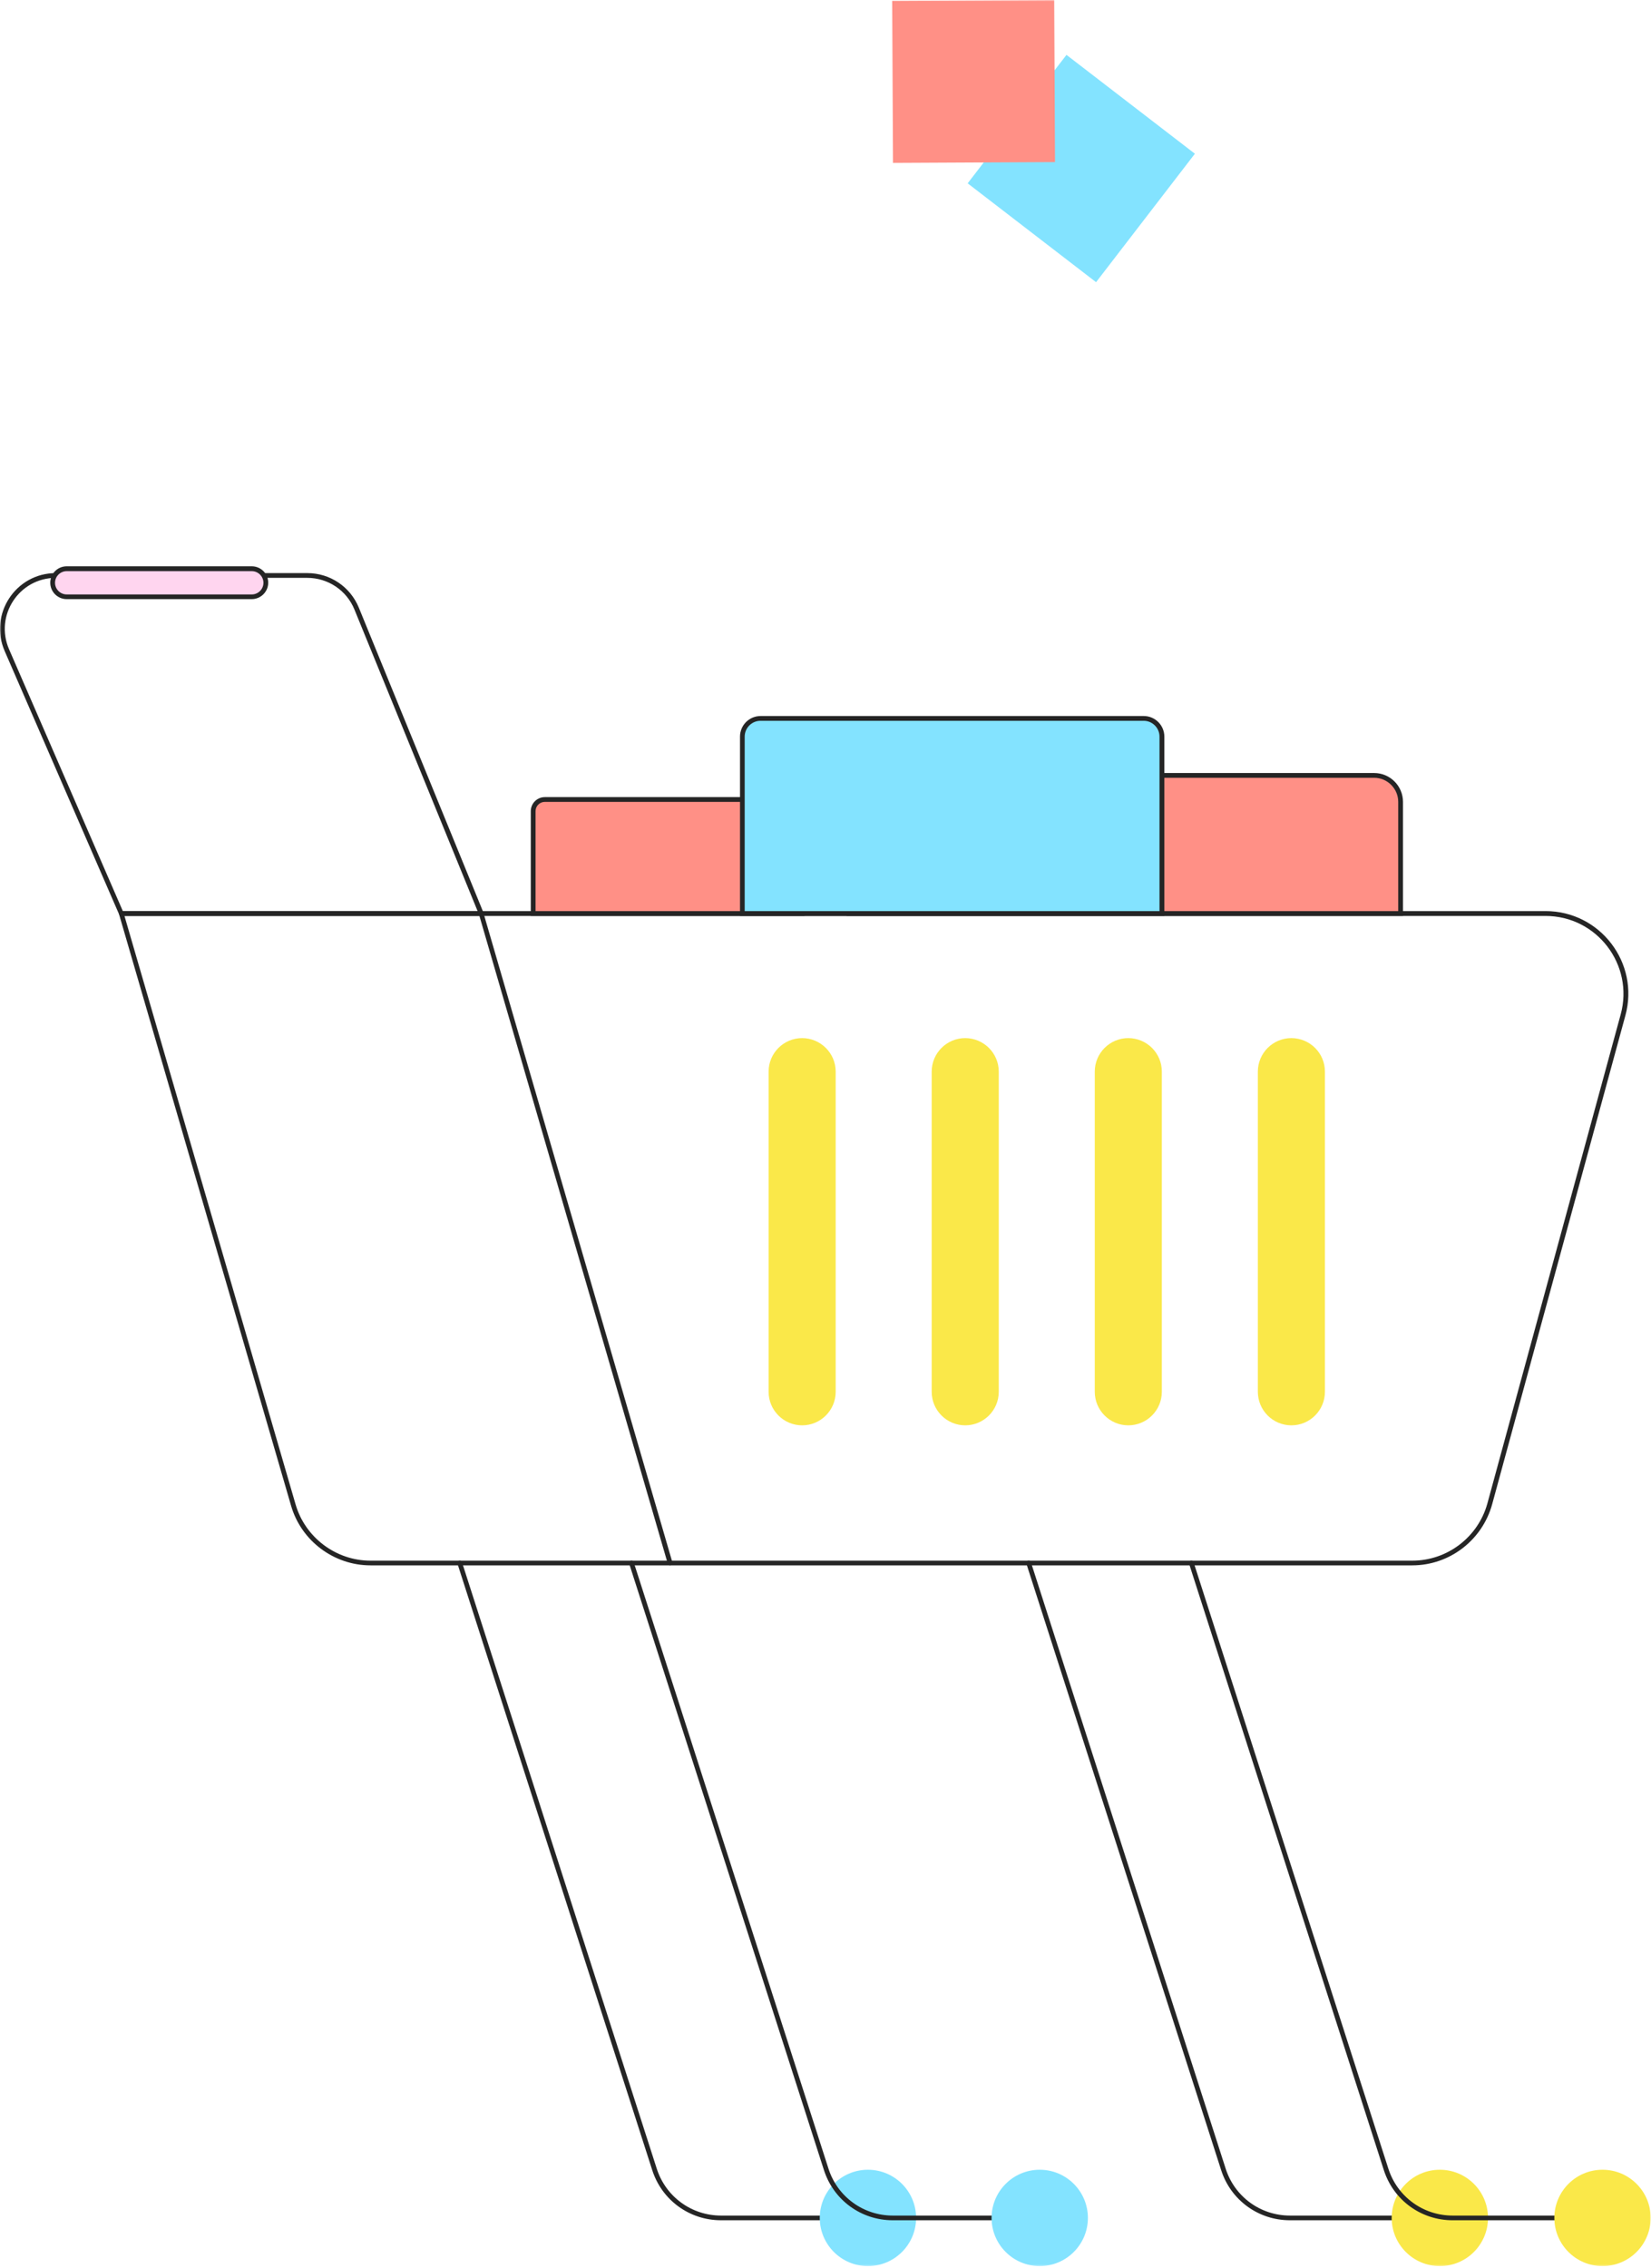 <svg width="600" height="824" viewBox="0 0 600 824" fill="none" xmlns="http://www.w3.org/2000/svg">
<mask id="mask0_51_419" style="mask-type:luminance" maskUnits="userSpaceOnUse" x="0" y="0" width="600" height="824">
<path d="M600 0H0V823.495H600V0Z" fill="white"/>
</mask>
<g mask="url(#mask0_51_419)">
<path d="M513.244 568.664H134.625C121.35 568.664 109.485 559.765 105.785 547.019L43.259 332.1C43.171 331.835 43.23 331.571 43.406 331.336C43.582 331.131 43.817 330.984 44.111 330.984H561.702C581.496 330.984 595.916 349.809 590.689 368.928L542.26 546.52C538.648 559.559 526.753 568.664 513.244 568.664ZM45.227 332.717L107.43 546.549C110.924 558.561 122.114 566.96 134.625 566.96H513.244C525.99 566.96 537.209 558.385 540.557 546.109L588.985 368.517C593.89 350.514 580.351 332.746 561.673 332.746H45.227V332.717Z" fill="#252525"/>
<path d="M242.675 568.047L174.041 332.1C173.894 331.63 174.158 331.16 174.628 331.042C175.098 330.896 175.568 331.16 175.685 331.63L244.349 567.548C244.496 568.018 244.231 568.487 243.762 568.605C243.321 568.752 242.822 568.517 242.675 568.047Z" fill="#252525"/>
<path d="M297.915 806.579H262.027C250.573 806.579 240.529 799.266 237.034 788.37L166.256 568.076C166.109 567.636 166.373 567.137 166.814 566.99C167.284 566.843 167.753 567.107 167.9 567.548L238.679 787.841C241.938 798.032 251.336 804.875 262.027 804.875H297.915C298.385 804.875 298.767 805.257 298.767 805.727C298.767 806.197 298.385 806.579 297.915 806.579Z" fill="#252525"/>
<path d="M505.785 806.579H468.78C457.327 806.579 447.283 799.266 443.788 788.37L373.01 568.076C372.863 567.636 373.127 567.137 373.568 566.99C374.037 566.843 374.507 567.107 374.654 567.548L445.432 787.841C448.692 798.032 458.09 804.875 468.78 804.875H505.785C506.255 804.875 506.637 805.257 506.637 805.727C506.666 806.197 506.255 806.579 505.785 806.579Z" fill="#252525"/>
<path d="M540.765 805.727C540.765 815.389 532.924 823.23 523.261 823.23C513.599 823.23 505.758 815.389 505.758 805.727C505.758 796.064 513.599 788.223 523.261 788.223C532.924 788.223 540.765 796.064 540.765 805.727Z" fill="#FAE849"/>
<path d="M564.906 806.579H527.902C516.448 806.579 506.404 799.266 502.909 788.37L432.131 568.076C431.984 567.636 432.248 567.137 432.689 566.99C433.159 566.843 433.628 567.107 433.775 567.548L504.554 787.841C507.813 798.032 517.211 804.875 527.902 804.875H564.906C565.376 804.875 565.758 805.257 565.758 805.727C565.787 806.197 565.405 806.579 564.906 806.579Z" fill="#252525"/>
<path d="M599.882 805.727C599.882 815.389 592.041 823.23 582.379 823.23C572.716 823.23 564.875 815.389 564.875 805.727C564.875 796.064 572.716 788.223 582.379 788.223C592.041 788.223 599.882 796.064 599.882 805.727Z" fill="#FAE849"/>
<path d="M332.921 805.727C332.921 815.389 325.08 823.23 315.418 823.23C305.755 823.23 297.914 815.389 297.914 805.727C297.914 796.064 305.755 788.223 315.418 788.223C325.08 788.223 332.921 796.064 332.921 805.727Z" fill="#83E3FF"/>
<path d="M360.321 806.579H324.433C312.979 806.579 302.935 799.266 299.44 788.37L228.662 568.076C228.515 567.636 228.779 567.137 229.22 566.99C229.69 566.843 230.16 567.107 230.307 567.548L301.085 787.841C304.345 798.032 313.743 804.875 324.433 804.875H360.321C360.791 804.875 361.173 805.257 361.173 805.727C361.202 806.197 360.791 806.579 360.321 806.579Z" fill="#252525"/>
<path d="M395.359 805.727C395.359 815.389 387.517 823.23 377.855 823.23C368.193 823.23 360.352 815.389 360.352 805.727C360.352 796.064 368.193 788.223 377.855 788.223C387.517 788.223 395.359 796.064 395.359 805.727Z" fill="#83E3FF"/>
<path d="M481.497 389.31V505.609C481.497 512.335 476.034 517.797 469.309 517.797C462.584 517.797 457.121 512.335 457.121 505.609V389.31C457.121 382.584 462.584 377.122 469.309 377.122C476.064 377.151 481.497 382.584 481.497 389.31Z" fill="#FAE849"/>
<path d="M422.231 389.31V505.609C422.231 512.335 416.769 517.797 410.043 517.797C403.318 517.797 397.855 512.335 397.855 505.609V389.31C397.855 382.584 403.318 377.122 410.043 377.122C416.798 377.151 422.231 382.584 422.231 389.31Z" fill="#FAE849"/>
<path d="M362.966 389.31V505.609C362.966 512.335 357.503 517.797 350.778 517.797C344.052 517.797 338.59 512.335 338.59 505.609V389.31C338.59 382.584 344.052 377.122 350.778 377.122C357.503 377.151 362.966 382.584 362.966 389.31Z" fill="#FAE849"/>
<path d="M303.7 389.31V505.609C303.7 512.335 298.237 517.797 291.512 517.797C284.787 517.797 279.324 512.335 279.324 505.609V389.31C279.324 382.584 284.787 377.122 291.512 377.122C298.237 377.151 303.7 382.584 303.7 389.31Z" fill="#FAE849"/>
<path d="M174.861 332.717H44.083C43.73 332.717 43.436 332.511 43.29 332.188L1.704 236.534C-4.111 223.172 5.668 208.194 20.294 208.194H111.66C119.942 208.194 127.284 213.128 130.426 220.793L175.683 331.512C175.801 331.777 175.771 332.07 175.595 332.305C175.419 332.57 175.155 332.717 174.861 332.717ZM44.641 330.984H173.569L128.811 221.439C125.962 214.449 119.207 209.926 111.66 209.926H20.294C6.931 209.926 -2.026 223.612 3.29 235.859L44.641 330.984Z" fill="#252525"/>
<path d="M291.51 294.684V331.836H193.742V294.684C193.742 292.335 195.651 290.426 198.001 290.426H287.281C289.631 290.426 291.51 292.335 291.51 294.684Z" fill="#FF9086"/>
<path d="M292.395 332.717H192.895V294.684C192.895 291.865 195.185 289.574 198.005 289.574H287.285C290.104 289.574 292.395 291.865 292.395 294.684V332.717ZM194.598 330.984H290.662V294.684C290.662 292.805 289.135 291.307 287.285 291.307H198.005C196.125 291.307 194.627 292.834 194.627 294.684V330.984H194.598Z" fill="#252525"/>
<path d="M508.986 291.307V331.835H308.457V291.307C308.457 285.991 312.774 281.674 318.09 281.674H499.353C504.668 281.674 508.986 285.991 508.986 291.307Z" fill="#FF9086"/>
<path d="M509.869 332.717H307.637V291.307C307.637 285.521 312.336 280.822 318.121 280.822H499.384C505.17 280.822 509.869 285.521 509.869 291.307V332.717ZM309.34 330.984H508.136V291.307C508.136 286.49 504.201 282.555 499.384 282.555H318.121C313.305 282.555 309.369 286.49 309.369 291.307V330.984H309.34Z" fill="#252525"/>
<path d="M422.23 267.606V331.836H269.777V267.606C269.777 263.935 272.744 260.999 276.385 260.999H415.622C419.264 260.999 422.23 263.965 422.23 267.606Z" fill="#83E3FF"/>
<path d="M423.115 332.717H268.93V267.606C268.93 263.465 272.278 260.117 276.419 260.117H415.655C419.767 260.117 423.144 263.465 423.144 267.606V332.717H423.115ZM270.633 330.984H421.382V267.606C421.382 264.435 418.798 261.85 415.626 261.85H276.389C273.218 261.85 270.633 264.435 270.633 267.606V330.984Z" fill="#252525"/>
<path d="M96.593 211.718C96.593 214.537 94.303 216.799 91.513 216.799H24.229C21.41 216.799 19.148 214.508 19.148 211.718C19.148 208.899 21.439 206.637 24.229 206.637H91.513C94.303 206.608 96.593 208.899 96.593 211.718Z" fill="#FFD5EF"/>
<path d="M91.481 217.65H24.227C20.938 217.65 18.266 214.978 18.266 211.689C18.266 208.399 20.938 205.727 24.227 205.727H91.511C94.8 205.727 97.473 208.399 97.473 211.689C97.473 214.978 94.771 217.65 91.481 217.65ZM24.227 207.489C21.907 207.489 19.998 209.398 19.998 211.718C19.998 214.038 21.907 215.947 24.227 215.947H91.511C93.831 215.947 95.74 214.038 95.74 211.718C95.74 209.398 93.831 207.489 91.511 207.489H24.227Z" fill="#252525"/>
<path d="M387.576 19.933L351.664 66.599L398.328 102.512L434.243 55.846L387.576 19.933Z" fill="#83E3FF"/>
<path d="M383.118 0L324.234 0.294L324.528 59.178L383.412 58.884L383.118 0Z" fill="#FF9086"/>
</g>
</svg>

